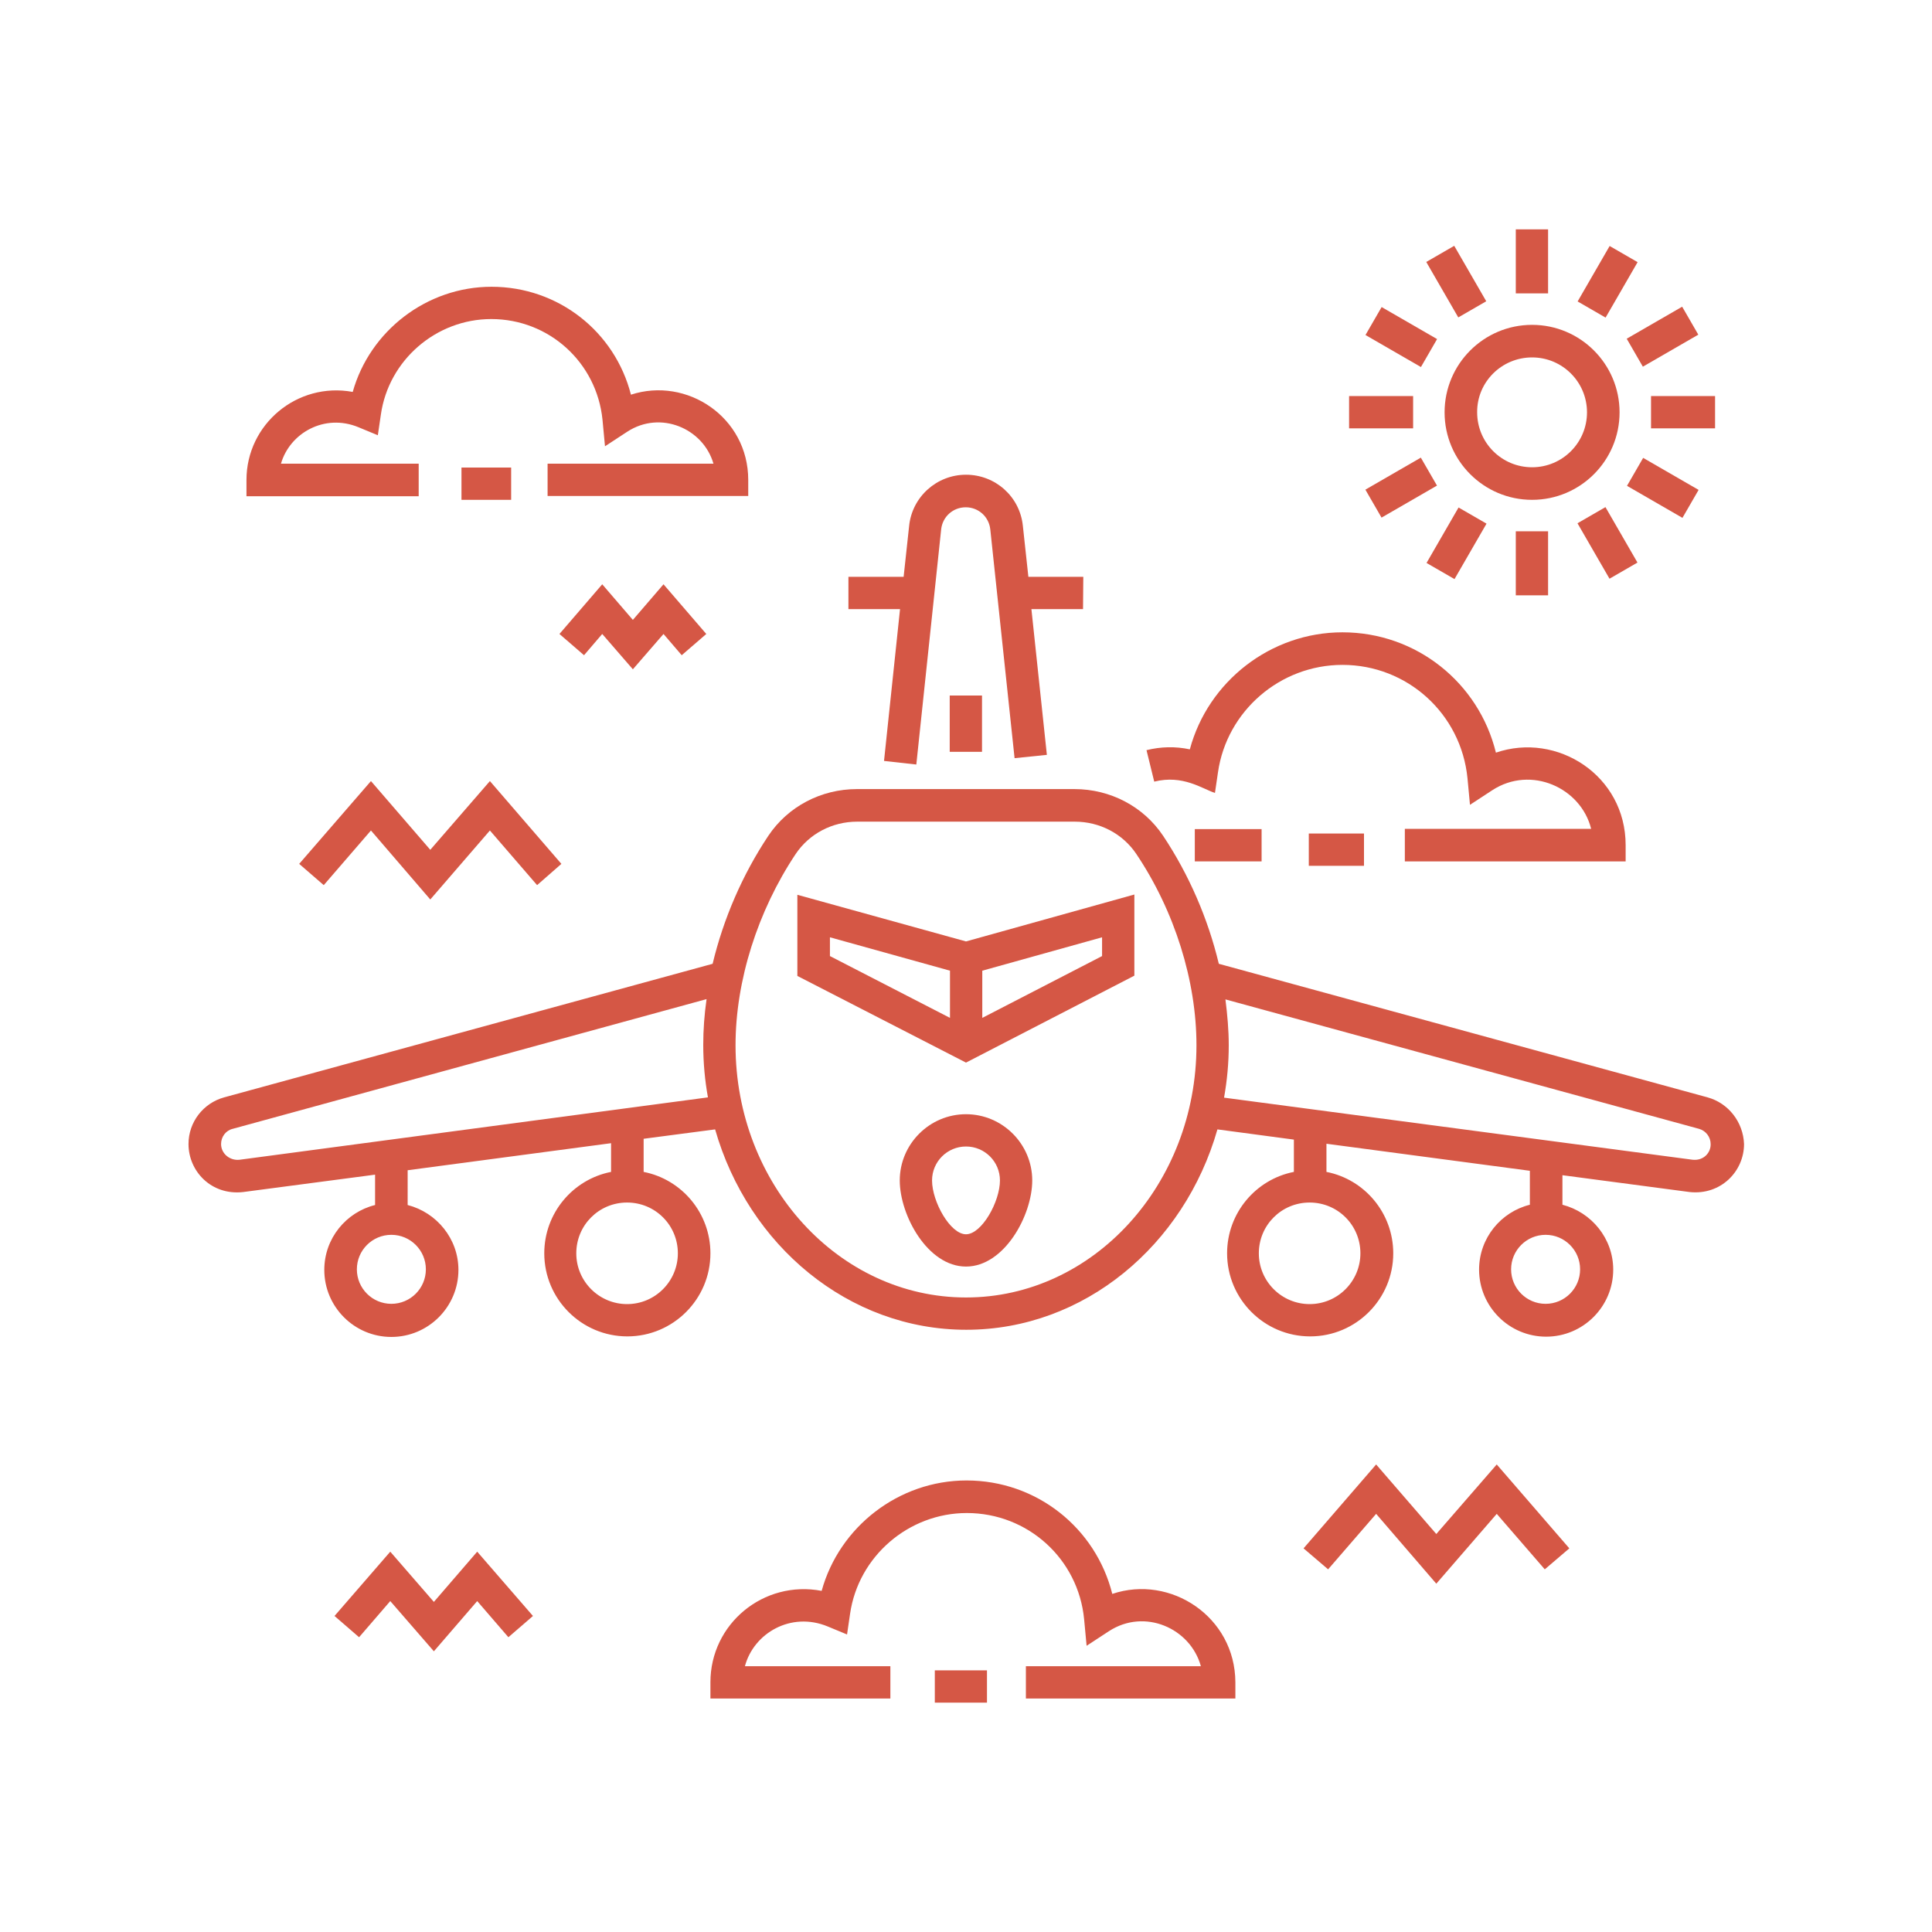 <svg xmlns="http://www.w3.org/2000/svg" xmlns:xlink="http://www.w3.org/1999/xlink" id="Ebene_1" x="0px" y="0px" viewBox="0 0 700 700" style="enable-background:new 0 0 700 700;" xml:space="preserve"><style type="text/css">	.st0{fill:#D55745;}</style><g>	<path class="st0" d="M618.7,397.6l-177.1-48.4c-3.9-16.3-10.8-32.3-20.2-46.4c-7.1-10.6-19.1-16.9-32.1-16.9h-78.8   c-13,0-25,6.3-32.1,16.9c-9.4,14.1-16.3,30.1-20.2,46.4l-177,48.4c-7.6,2.1-12.9,9-12.9,16.9c0,9.9,8.3,18.7,19.8,17.4l47.8-6.3v11   c-10.5,2.6-18.4,12.1-18.4,23.5c0,13.4,10.9,24.3,24.3,24.3s24.3-10.9,24.3-24.3c0-11.3-7.9-20.8-18.4-23.5V424l73.7-9.8v10.4   c-13.8,2.7-24.2,14.9-24.2,29.5c0,16.6,13.5,30.1,30.1,30.1c16.6,0,30.1-13.5,30.1-30.1c0-14.6-10.4-26.8-24.2-29.5v-12l25.9-3.4   c12,42,48.3,72.6,91,72.6c42.7,0,79-30.6,91-72.6l27.7,3.7v11.7c-13.8,2.7-24.2,14.9-24.2,29.5c0,16.6,13.5,30.1,30.1,30.1   c16.6,0,30.1-13.5,30.1-30.1c0-14.6-10.4-26.8-24.2-29.5v-10.2l73.7,9.8v12.3c-10.5,2.6-18.4,12.1-18.4,23.5   c0,13.4,10.9,24.3,24.3,24.3c13.4,0,24.3-10.9,24.3-24.3c0-11.3-7.9-20.8-18.4-23.5v-10.7l46.1,6.1c11.3,1.2,19.7-7.5,19.7-17.4   C631.6,406.6,626.3,399.7,618.7,397.6z M154.3,459.9c0,6.9-5.6,12.5-12.5,12.5c-6.9,0-12.5-5.6-12.5-12.5s5.6-12.5,12.5-12.5   C148.7,447.4,154.3,453,154.3,459.9z M245.6,454.1c0,10.1-8.2,18.4-18.4,18.4c-10.1,0-18.4-8.2-18.4-18.4s8.2-18.4,18.4-18.4   C237.4,435.7,245.6,443.9,245.6,454.1z M492.9,454.1c0,10.1-8.2,18.4-18.4,18.4c-10.1,0-18.4-8.2-18.4-18.4s8.2-18.4,18.4-18.4   C484.7,435.7,492.9,443.9,492.9,454.1z M572.5,459.9c0,6.9-5.6,12.5-12.5,12.5c-6.9,0-12.5-5.6-12.5-12.5s5.6-12.5,12.5-12.5   C566.9,447.4,572.5,453,572.5,459.9z M86.8,420.2c-3.5,0.4-6.7-2.2-6.7-5.7c0-2.6,1.7-4.9,4.2-5.5L256,362   c-0.8,5.6-1.2,11.1-1.2,16.6c0,6.5,0.6,12.9,1.7,19L86.8,420.2z M350,470.1c-46.1,0-83.5-41-83.5-91.4c0-23.3,8-48.6,21.8-69.3   c4.9-7.3,13.2-11.7,22.3-11.7h78.8c9.1,0,17.4,4.4,22.3,11.7c13.9,20.7,21.8,46,21.8,69.3C433.5,429.1,396.1,470.1,350,470.1z    M613.3,420.2l-169.8-22.5c1.1-6.2,1.7-12.5,1.7-19c0-5.5-0.5-11-1.2-16.6l171.6,46.9c2.5,0.7,4.2,3,4.2,5.5   C619.9,417.6,617.3,420.6,613.3,420.2z"></path>	<path class="st0" d="M288.9,324.2v29.4L350,385l61-31.5v-29.4l-61,17L288.9,324.2z M300.7,339.6l43.5,12.1v17.1l-43.5-22.4V339.6z    M399.3,346.4l-43.4,22.4v-17.1l43.4-12.1V346.4z"></path>	<path class="st0" d="M350,403.7c-13.2,0-24,10.8-24,24c0,12.6,10.1,31.2,24,31.2s24-18.6,24-31.2C374,414.5,363.2,403.7,350,403.7z    M350,447.2c-5.7,0-12.3-11.8-12.3-19.5c0-6.8,5.5-12.3,12.3-12.3c6.8,0,12.3,5.5,12.3,12.3C362.3,435.4,355.7,447.2,350,447.2z"></path>	<path class="st0" d="M392.5,209h-19.9l-2-18.5c-1.1-10.6-10-18.5-20.6-18.5s-19.5,8-20.6,18.5l-2,18.5h-20v11.7h18.7l-5.8,55   L332,277l9-85.2c0.5-4.6,4.3-8,8.9-8s8.4,3.4,8.9,8l8.8,82.9l11.7-1.2l-5.6-52.8h18.7L392.5,209L392.5,209z"></path>	<rect x="344.1" y="252" class="st0" width="11.7" height="20.4"></rect>	<polygon class="st0" points="134.4,283 108.4,313 117.3,320.7 134.4,300.9 155.9,325.9 177.5,300.9 194.6,320.7 203.4,313    177.5,283 155.9,307.9  "></polygon>	<polygon class="st0" points="218.2,229.7 229.3,242.5 240.4,229.7 247,237.4 255.9,229.7 240.4,211.7 229.3,224.6 218.2,211.7    202.7,229.7 211.6,237.4  "></polygon>	<polygon class="st0" points="520.4,555.8 498.6,530.6 472.3,561 481.2,568.6 498.6,548.5 520.4,573.8 542.3,548.5 559.7,568.6    568.6,561 542.3,530.6  "></polygon>	<polygon class="st0" points="141.4,580.1 157.2,598.3 172.9,580.1 184.2,593.2 193.1,585.5 172.9,562.2 157.2,580.4 141.4,562.2    121.2,585.5 130.1,593.2  "></polygon>	<rect x="167.2" y="169.4" class="st0" width="18" height="11.7"></rect>	<path class="st0" d="M271.1,173.9c0-22.8-22.3-37.5-42.5-30.9c-5.8-22.8-26.3-39.1-50.5-39.1c-23.5,0-44.1,16-50.3,38.1   c-20.1-3.7-38.5,11.7-38.5,31.9v5.9h62.4V168h-49.9c3.2-11.1,15.8-18.3,28.1-13.2l7,2.9l1.1-7.5c2.8-19.7,20-34.6,40-34.6   c20.9,0,38.2,15.7,40.3,36.5l0.9,9.6l8.1-5.3c12-7.8,27.5-1.2,31.2,11.6h-60.1v11.7h72.7V173.9z"></path>	<rect x="474.2" y="302" class="st0" width="20" height="11.7"></rect>	<path class="st0" d="M509,312.1h80v-5.9c0-25.3-24.9-41.1-47-33.5c-6.2-25.3-28.8-43.6-55.6-43.6c-26,0-48.7,17.8-55.3,42.4   c-5.2-1.1-10.5-1-15.7,0.3l2.8,11.4c10.4-2.6,17.4,2.6,22,4.1l1.1-7.5c3.2-22.2,22.5-38.9,45.1-38.9c23.5,0,43,17.7,45.3,41.1   l0.9,9.6l8.1-5.3c14-9.1,32.1-0.9,35.8,14H509V312.1z"></path>	<rect x="432.9" y="300.4" class="st0" width="24.2" height="11.7"></rect>	<rect x="338.7" y="605.2" class="st0" width="18.9" height="11.7"></rect>	<path class="st0" d="M403,577.5c-6-23.9-27.4-41.1-52.8-41.1c-24.6,0-46.1,16.8-52.5,40c-21.1-4-40.3,12-40.3,33.1v5.9h65.2v-11.7   h-52.7c3.2-12,16.7-19.9,30-14.4l7,2.9l1.1-7.5c3-20.8,21.2-36.5,42.3-36.5c22.1,0,40.4,16.6,42.5,38.5l0.9,9.6l8.1-5.3   c12.9-8.4,29.5-1.1,33.3,12.7h-63.4v11.7h75.9v-5.9C447.5,585.8,424.1,570.4,403,577.5z"></path>	<path class="st0" d="M523.4,149.4c0,17.5,14.2,31.7,31.7,31.7c17.5,0,31.7-14.2,31.7-31.7s-14.2-31.7-31.7-31.7   S523.4,131.9,523.4,149.4z M555.1,129.5c11,0,19.9,8.9,19.9,19.9c0,11-8.9,19.9-19.9,19.9c-11,0-19.9-8.9-19.9-19.9   C535.1,138.4,544.1,129.5,555.1,129.5z"></path>	<rect x="549.2" y="83.1" class="st0" width="11.7" height="23.2"></rect>	<rect x="521.8" y="90.4" transform="matrix(0.866 -0.5 0.5 0.866 19.683 277.527)" class="st0" width="11.7" height="23.2"></rect>	<rect x="501.8" y="110.5" transform="matrix(0.5 -0.866 0.866 0.5 148.147 500.693)" class="st0" width="11.7" height="23.2"></rect>	<rect x="488.8" y="143.5" class="st0" width="23.2" height="11.7"></rect>			<rect x="496.1" y="170.9" transform="matrix(0.866 -0.5 0.5 0.866 -20.368 277.46)" class="st0" width="23.2" height="11.7"></rect>			<rect x="516.1" y="190.9" transform="matrix(0.5 -0.866 0.866 0.5 93.492 555.461)" class="st0" width="23.2" height="11.7"></rect>	<rect x="549.2" y="192.5" class="st0" width="11.7" height="23.2"></rect>			<rect x="576.6" y="185.2" transform="matrix(0.866 -0.5 0.5 0.866 -20.382 317.504)" class="st0" width="11.7" height="23.2"></rect>	<rect x="596.6" y="165.2" transform="matrix(0.5 -0.866 0.866 0.5 148.131 610.086)" class="st0" width="11.7" height="23.2"></rect>	<rect x="598.2" y="143.5" class="st0" width="23.2" height="11.7"></rect>			<rect x="590.8" y="116.2" transform="matrix(0.866 -0.5 0.5 0.866 19.655 317.494)" class="st0" width="23.2" height="11.7"></rect>			<rect x="570.8" y="96.2" transform="matrix(0.5 -0.866 0.866 0.5 202.894 555.434)" class="st0" width="23.2" height="11.7"></rect></g></svg>